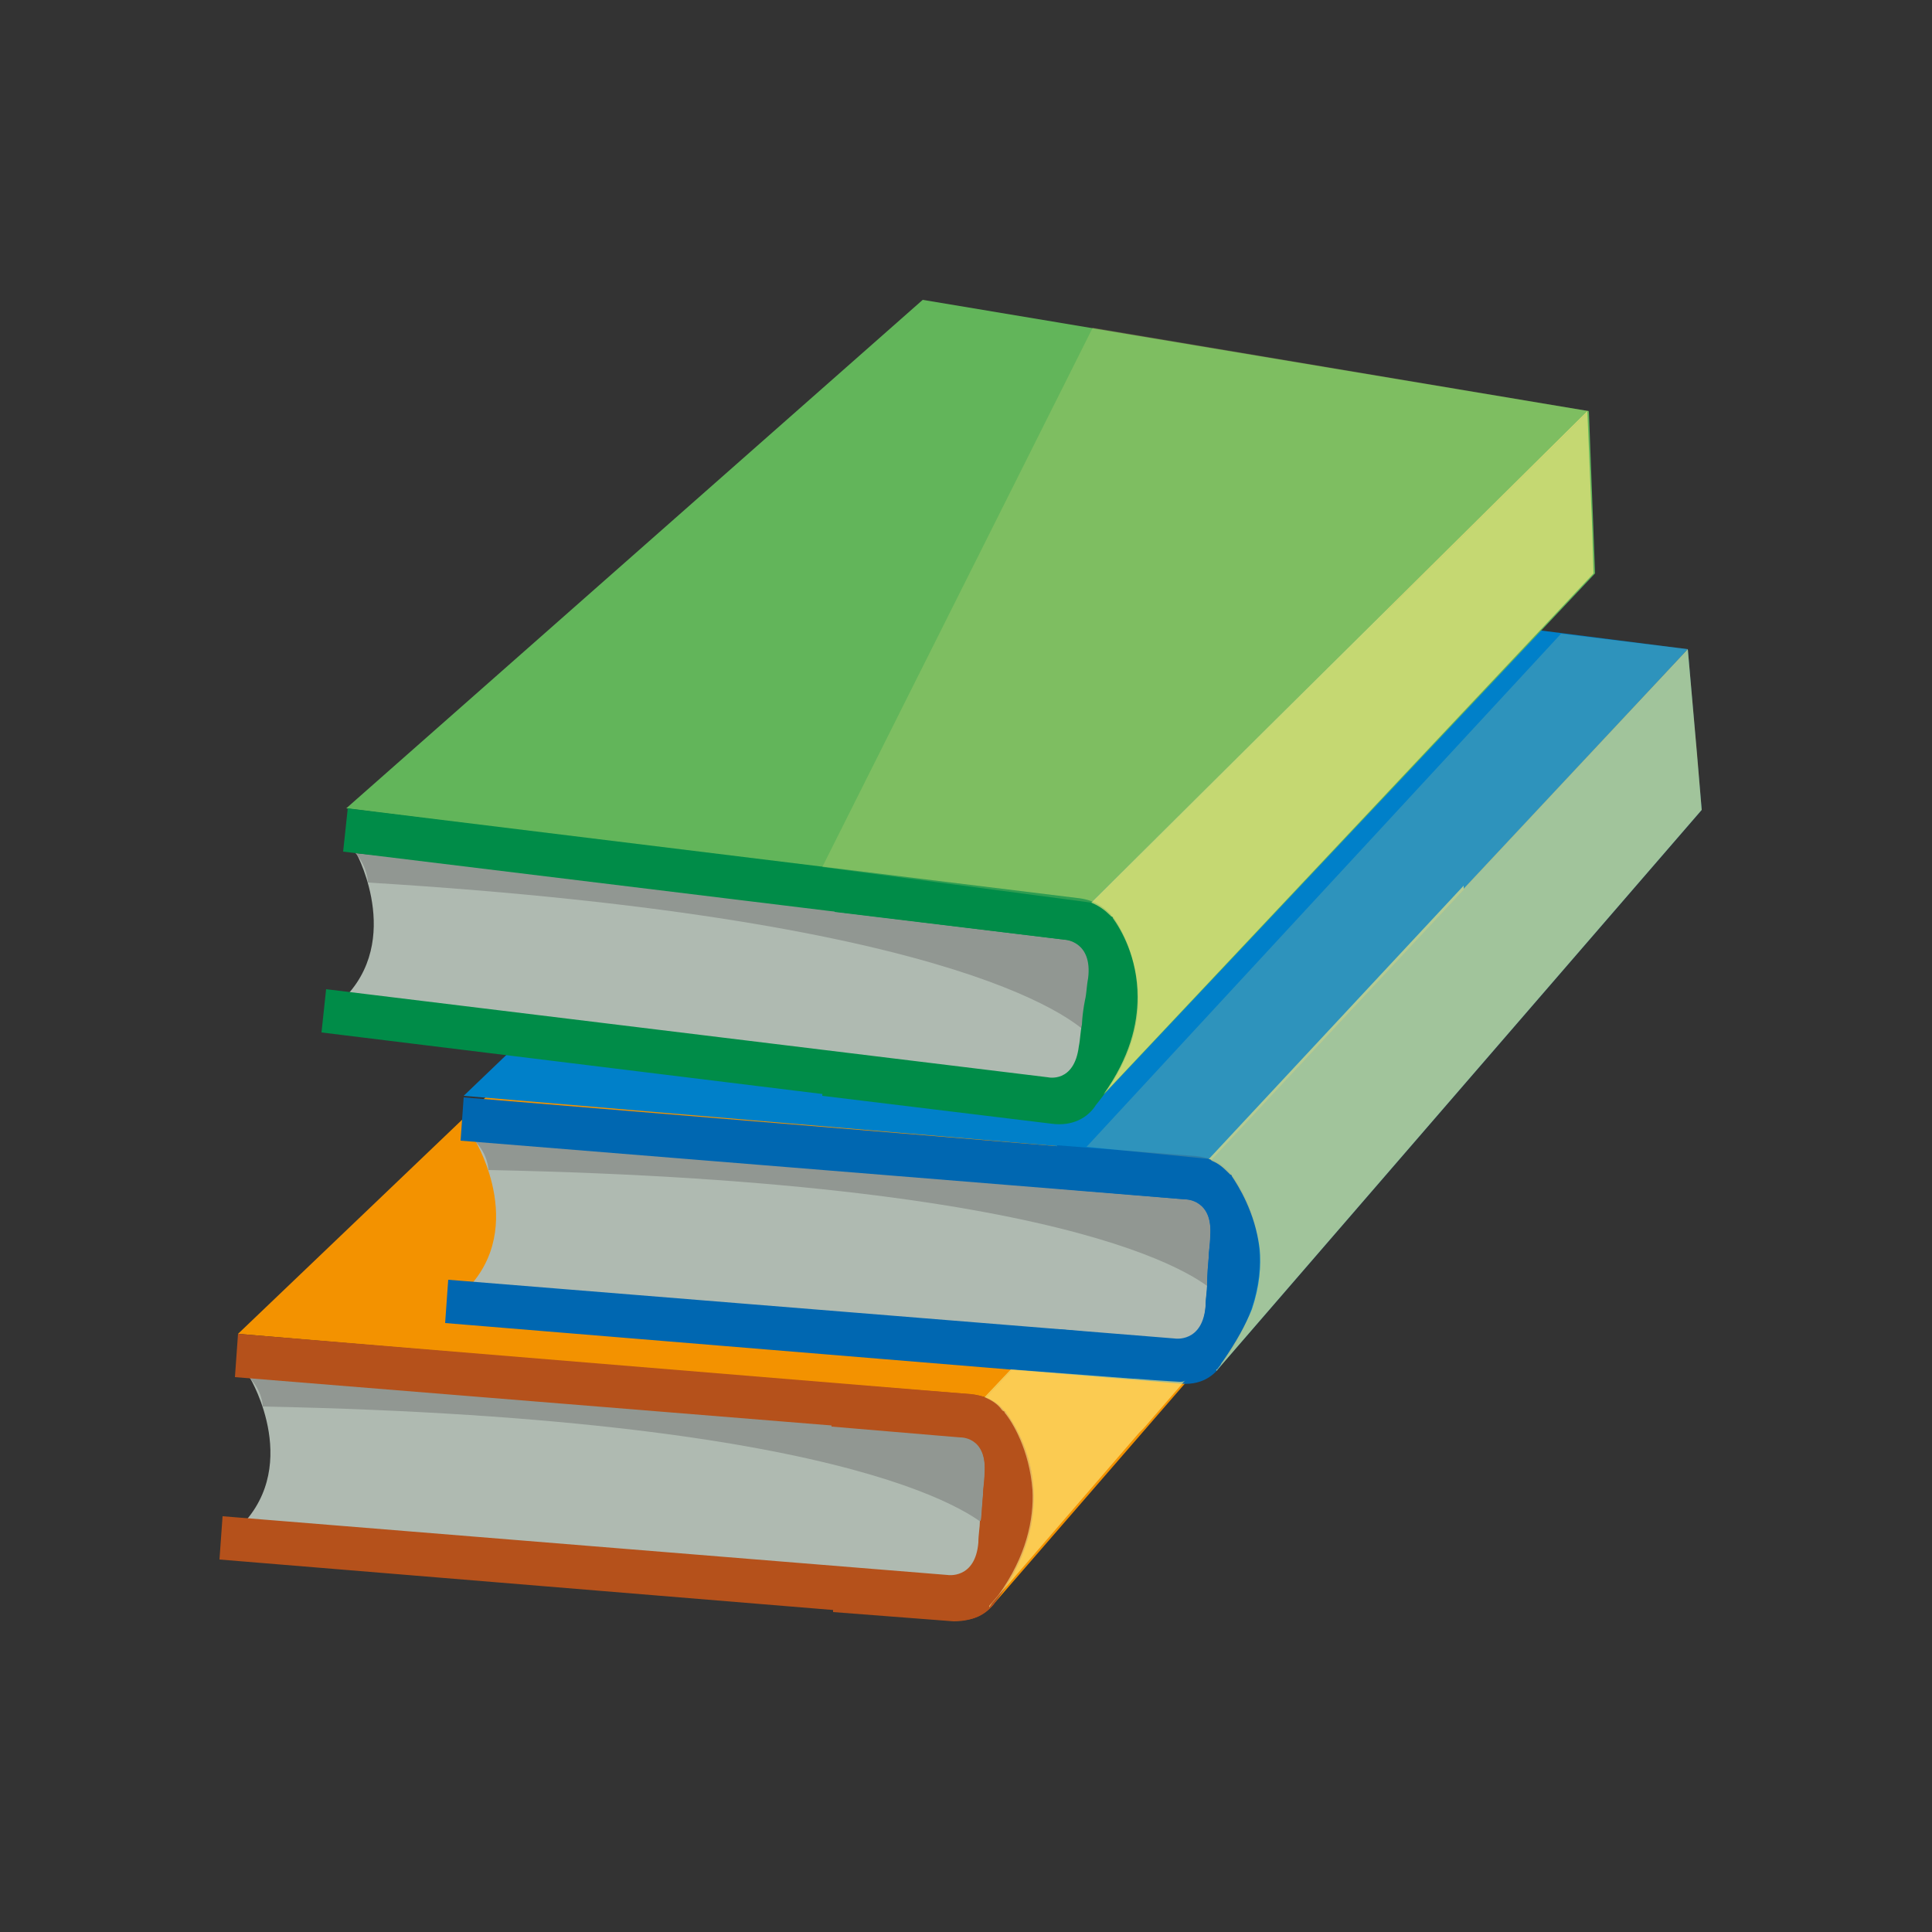 <?xml version="1.0" encoding="utf-8"?>
<!-- Generator: Adobe Illustrator 26.2.1, SVG Export Plug-In . SVG Version: 6.00 Build 0)  -->
<svg version="1.1" xmlns="http://www.w3.org/2000/svg" xmlns:xlink="http://www.w3.org/1999/xlink" x="0px" y="0px"
	 viewBox="0 0 125 125" style="enable-background:new 0 0 125 125;" xml:space="preserve">
<rect x="0" y="0" width="125" height="125" fill="#333333" stroke="none"/>
<style type="text/css">
	.st0{fill:#AFBAB1;}
	.st1{fill:#919792;}
	.st2{fill:#F39200;}
	.st3{fill:#B5511B;}
	.st4{fill:#0080C9;}
	.st5{fill:#0067B1;}
	.st6{fill:#62B55A;}
	.st7{fill:#008C48;}
	.st8{opacity:0.63;}
	.st9{fill:#FFEC80;}
	.st10{display:none;opacity:0.43;}
	.st11{display:inline;}
	.st12{opacity:0.18;fill:#FFEC80;}
</style>
<g id="Camada_1">
	<g>
		<g>
			<path class="st0" d="M16.2,89.2c0,0,3.5,5.9-1,9.9l48.4,4l1.1-10.6L16.2,89.2z"/>
		</g>
		<g>
			<path class="st1" d="M64.1,99c-0.6-0.6-7.6-7.2-47.1-8c0,0,0-1-0.9-1.9L64,91.9L64.1,99z"/>
		</g>
		<g>
			<polygon class="st2" points="63.8,90.4 94.7,57.3 95.5,67.8 64.1,104 			"/>
		</g>
		<g>
			<polygon class="st2" points="15.4,86.3 63.8,90.4 94.7,57.3 51.4,51.9 			"/>
		</g>
		<g>
			<path class="st3" d="M63.6,96.7c0-0.4,0.1-0.9,0.1-1.4c0.2-2.4-1.6-2.4-1.6-2.4l-46.9-3.8l0.2-2.8l47.4,3.9c1,0.1,1.7,0.5,2.1,1
				l0,0l0,0l0.1,0.1l0,0c0,0,0,0.1,0.1,0.1c0.8,1.1,3.9,5.9-0.6,12.1c-0.5,0.8-1.4,1.5-2.9,1.3l-47.4-3.9l0.2-2.8l46.9,3.8
				c0,0,1.8,0.3,2-2.1c0-0.5,0.1-1,0.1-1.4C63.5,98.5,63.5,97.8,63.6,96.7z"/>
		</g>
		<g>
			<path class="st0" d="M30.8,73.9c0,0,3.5,5.9-1,9.9l48.4,4l1.1-10.6L30.8,73.9z"/>
		</g>
		<g>
			<path class="st1" d="M78.7,83.7c-0.6-0.6-7.6-7.2-47.1-8c0,0,0-1-0.9-1.9l47.9,2.7L78.7,83.7z"/>
		</g>
		<g>
			<polygon class="st4" points="78.4,75 109.2,42 110.1,52.4 78.7,88.7 			"/>
		</g>
		<g>
			<polygon class="st4" points="30,70.9 78.4,75 109.2,42 65.9,36.5 			"/>
		</g>
		<g>
			<path class="st5" d="M78.2,81.4c0-0.4,0.1-0.9,0.1-1.4c0.2-2.4-1.6-2.4-1.6-2.4l-46.9-3.8L30,71l47.4,3.9c1,0.1,1.7,0.5,2.1,1
				l0,0l0,0l0.1,0.1l0,0c0,0,0,0.1,0.1,0.1c0.8,1.1,3.9,5.9-0.6,12.1c-0.5,0.8-1.4,1.5-2.9,1.3l-47.4-3.9l0.2-2.8l47,3.8
				c0,0,1.8,0.3,2-2.1c0-0.5,0.1-1,0.1-1.4C78.1,83.1,78.1,82.4,78.2,81.4z"/>
		</g>
		<g>
			<path class="st0" d="M23.1,55.3c0,0,3.2,6-1.4,9.8L69.8,71l1.5-10.5L23.1,55.3z"/>
		</g>
		<g>
			<path class="st1" d="M70.5,67c-0.6-0.6-7.3-7.5-46.7-9.9c0,0,0-1-0.8-1.9l47.7,4.7L70.5,67z"/>
		</g>
		<g>
			<polygon class="st6" points="70.6,58.4 102.8,26.6 103.2,37.1 70.3,72 			"/>
		</g>
		<g>
			<polygon class="st6" points="22.4,52.3 70.6,58.4 102.8,26.6 59.7,19.4 			"/>
		</g>
		<g>
			<path class="st7" d="M70.2,64.7c0.1-0.4,0.1-0.9,0.2-1.4c0.3-2.4-1.5-2.5-1.5-2.5l-46.7-5.7l0.3-2.8l47.2,5.8
				c1,0.1,1.6,0.5,2.1,1l0,0l0,0l0.1,0.1l0,0c0,0,0,0.1,0.1,0.1c0.8,1.1,3.7,6.1-1.1,12.1c-0.5,0.8-1.4,1.4-2.9,1.2l-47.2-5.8
				l0.3-2.8l46.7,5.7c0,0,1.7,0.4,2-2c0.1-0.5,0.1-1,0.2-1.4C70,66.4,70,65.7,70.2,64.7z"/>
		</g>
		<g>
			<path class="st5" d="M79.1,88.1c4.5-6.1,1.4-11,0.6-12.1c0,0,0-0.1-0.1-0.1l0,0l-0.1-0.1l0,0c-0.4-0.5-1.1-0.9-2.1-1l-9-0.7v2.8
				l8.3,0.7c0,0,1.8-0.1,1.6,2.4c0,0.5-0.1,1-0.1,1.4c-0.1,1.1-0.1,1.8-0.1,1.8c0,0.4-0.1,0.9-0.1,1.4c-0.2,2.4-2,2.1-2,2.1L68.5,86
				v2.8l7.8,0.6C77.7,89.6,78.6,88.9,79.1,88.1z"/>
		</g>
		<g>
			<path class="st3" d="M64.5,103.5c4.5-6.1,1.4-11,0.6-12.1c0,0,0-0.1-0.1-0.1l0,0l-0.1-0.1l0,0c-0.4-0.5-1.1-0.9-2.1-1l-9-0.7v2.8
				l8.3,0.7c0,0,1.8-0.1,1.6,2.4c0,0.5-0.1,1-0.1,1.4c-0.1,1.1-0.1,1.8-0.1,1.8c0,0.4-0.1,0.9-0.1,1.4c-0.2,2.4-2,2.1-2,2.1
				l-7.5-0.6v2.8l7.8,0.6C63.1,104.9,64,104.3,64.5,103.5z"/>
		</g>
		<g>
			<path class="st7" d="M70.9,71.5c4.9-6,1.9-10.9,1.1-12.1c0,0,0-0.1-0.1-0.1l0,0l-0.1-0.1l0,0c-0.4-0.5-1.1-0.9-2.1-1l-15.4-1.9
				L54,59l14.9,1.8c0,0,1.9,0,1.6,2.5c-0.1,0.5-0.1,1-0.2,1.4c-0.1,1.1-0.2,1.8-0.2,1.8c-0.1,0.4-0.1,0.9-0.2,1.4
				c-0.3,2.4-2.1,2-2.1,2l-14.4-1.8l-0.2,2.8L68,72.7C69.4,72.9,70.4,72.3,70.9,71.5z"/>
		</g>
	</g>
</g>
<g id="Camada_2">
	<g class="st8">
		<path class="st9" d="M76.3,89.4l-1.6-0.1h0l-1.3-0.1l-0.1,0l-7.9-0.6l-1.7,1.8v0c0.5,0.2,0.9,0.5,1.1,0.8l0.1,0.1
			c0.1,0,0.1,0.1,0.1,0.1c0.5,0.6,1.6,2.4,1.8,5c0.1,1.9-0.4,4.3-2.2,6.8l-0.6,0.7v0.1l0.2-0.3l9.5-11l0.3-0.3l2.6-3h0l0.1-0.1
			C76.6,89.4,76.5,89.4,76.3,89.4z"/>
		<path class="st9" d="M79.1,88.1c-0.1,0.1-0.1,0.2-0.2,0.3c-0.1,0.1-0.1,0.2-0.2,0.2v0.1l31.4-36.3l-0.3-3.6l0,0l-0.6-6.8
			L94.7,57.5l0-0.2L78.2,75c0.1,0,0.1,0,0.2,0.1c0.5,0.2,0.8,0.5,1.1,0.8l0.1,0.1c0.1,0,0.1,0.1,0.1,0.1c0.4,0.6,1.5,2.3,1.8,4.7
			c0.1,1.1,0,2.4-0.5,3.9C80.6,85.7,80,86.8,79.1,88.1z"/>
		<path class="st9" d="M70.5,62.5l0,0.9c0,0,0,0,0-0.1C70.5,63,70.5,62.7,70.5,62.5z"/>
		<path class="st9" d="M71.9,59.3c0.1,0,0.1,0.1,0.1,0.1c0.5,0.7,1.6,2.5,1.6,5.1c0,1.8-0.5,3.9-2.2,6.3l31.7-33.7l-0.1-3.3l0,0
			l-0.3-7.2L82.6,46.5l-12,11.9c0.5,0.2,0.9,0.5,1.2,0.8L71.9,59.3z"/>
	</g>
	<g id="g1528" class="st10">
		<g id="g1526" transform="translate(109.017,63.207)" class="st11">
			<path id="path1524" class="st9" d="M44.5-21.7c0,11.2-6.6,20.3-14.8,20.3S15-10.4,15-21.7S21.6-42,29.8-42S44.5-32.9,44.5-21.7"
				/>
		</g>
	</g>
	<polygon class="st12" points="70.6,58.4 53.2,56.1 70.7,21.2 102.8,26.6 	"/>
	<polygon class="st12" points="78.4,75 70.3,74.2 101,41 109.2,42 	"/>
</g>
</svg>
